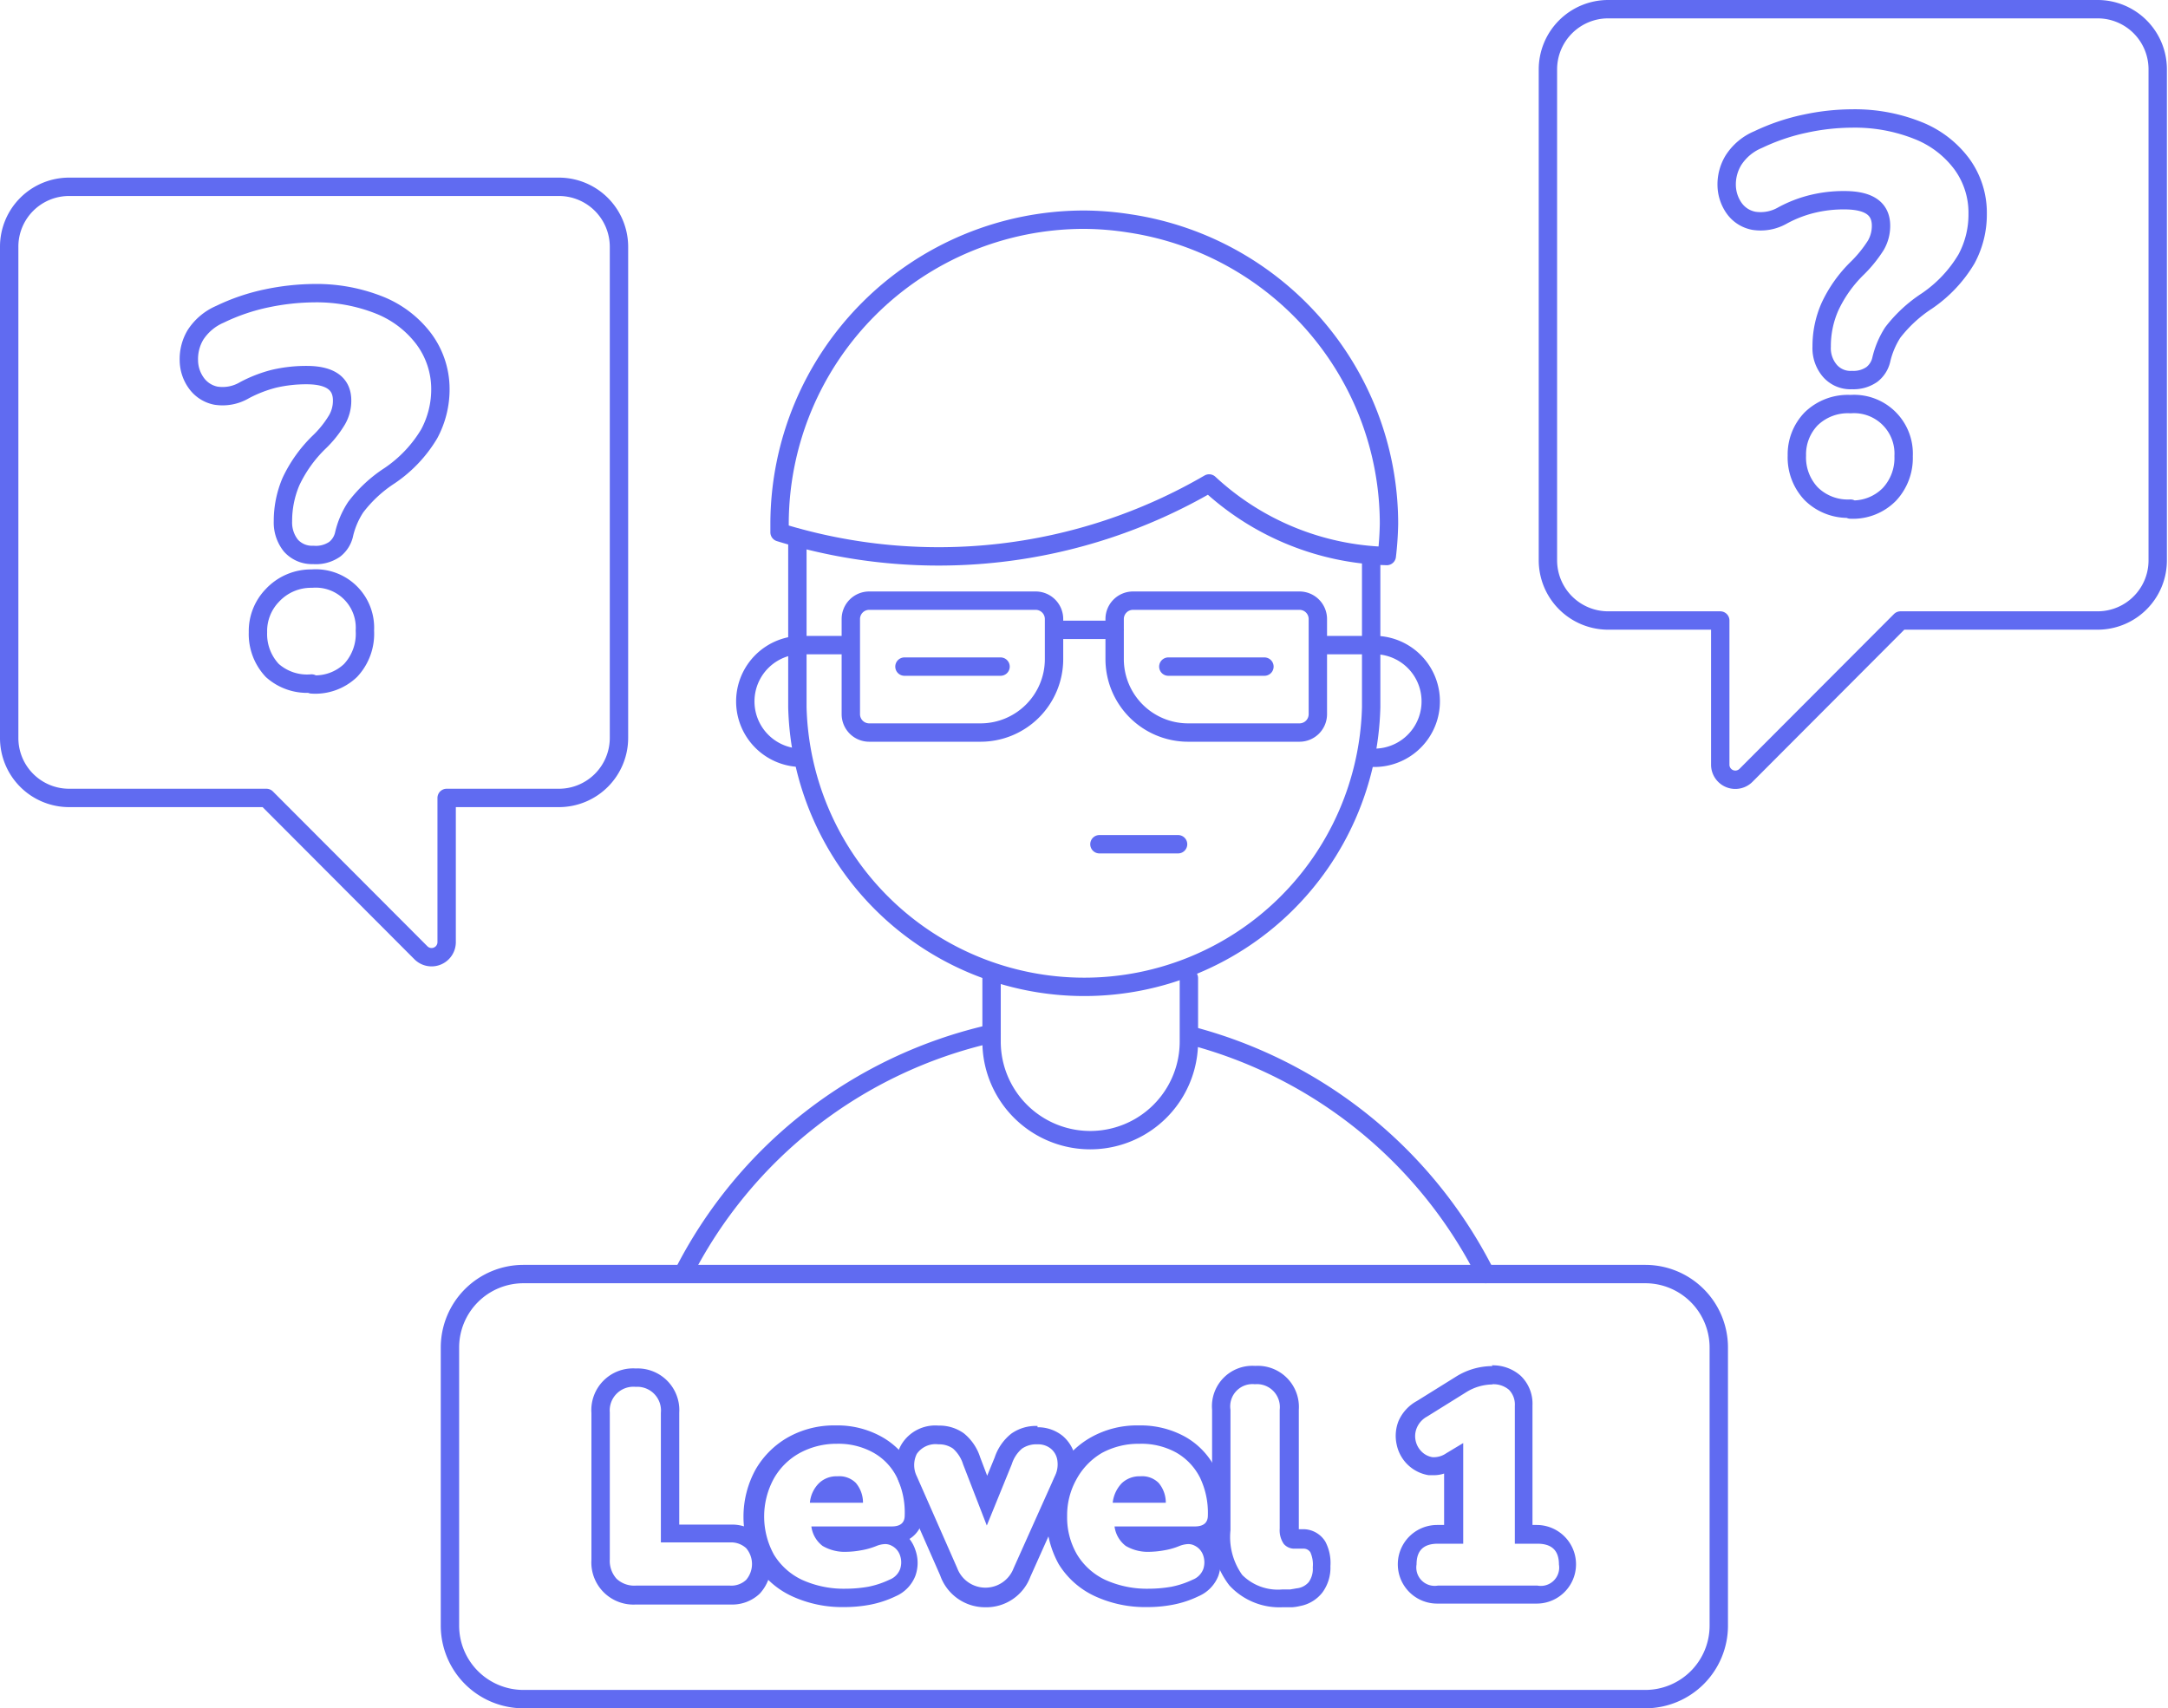 <svg xmlns="http://www.w3.org/2000/svg" width="118" height="93" fill="none"><path stroke="#606BF1" stroke-linecap="round" stroke-linejoin="round" d="M89.55 69.36H28.49a4 4 0 0 0-4 4V88.5a4 4 0 0 0 4 4h61.06a4 4 0 0 0 4-4V73.36a4 4 0 0 0-4-4Z"/><path fill="#606BF1" d="M34.6 75.5a1.29 1.29 0 0 1 1.37 1.41v7.06h3.75a1.221 1.221 0 0 1 .89.31 1.33 1.33 0 0 1 0 1.73 1.179 1.179 0 0 1-.89.31h-5.1a1.41 1.41 0 0 1-1.06-.37 1.46 1.46 0 0 1-.37-1.06v-8a1.29 1.29 0 0 1 1.41-1.39Zm0-1a2.27 2.27 0 0 0-2.41 2.42v8a2.292 2.292 0 0 0 2.43 2.43h5.14a2.17 2.17 0 0 0 1.59-.59 2.34 2.34 0 0 0 0-3.17 2.21 2.21 0 0 0-1.59-.59h-2.79v-6.09a2.27 2.27 0 0 0-2.37-2.41Z"/><path fill="#606BF1" d="M45.531 78.6a3.91 3.91 0 0 1 2 .48 3.14 3.14 0 0 1 1.29 1.36 4.44 4.44 0 0 1 .42 2.06c0 .4-.23.6-.71.6h-4.37a1.59 1.59 0 0 0 .61 1.06c.4.233.859.344 1.32.32.259-.005.516-.032.77-.08.292-.048.577-.129.85-.24a1.36 1.36 0 0 1 .46-.1.74.74 0 0 1 .36.09.91.91 0 0 1 .46.54c.08.237.08.493 0 .73a1 1 0 0 1-.58.58c-.363.173-.745.3-1.14.38a7.19 7.19 0 0 1-1.22.11 5.51 5.51 0 0 1-2.39-.48 3.57 3.57 0 0 1-1.54-1.38 4.31 4.31 0 0 1 0-4.14 3.62 3.62 0 0 1 1.41-1.39 4.18 4.18 0 0 1 2.05-.5h-.05Zm-1.33 3.21h2.77a1.66 1.66 0 0 0-.39-1.08 1.27 1.27 0 0 0-1-.36 1.371 1.371 0 0 0-1 .37 1.71 1.71 0 0 0-.5 1.07h.12Zm1.26-4.21a5.12 5.12 0 0 0-2.54.63 4.73 4.73 0 0 0-1.79 1.76 5.34 5.34 0 0 0 0 5.16 4.56 4.56 0 0 0 2 1.76 6.54 6.54 0 0 0 2.82.58c.474.001.946-.042 1.41-.13a5.667 5.667 0 0 0 1.39-.46 2 2 0 0 0 1.07-1.11 2.08 2.08 0 0 0 0-1.41 1.93 1.93 0 0 0-.32-.6 1.56 1.56 0 0 0 .74-1.28 5.5 5.5 0 0 0-.56-2.52 4.19 4.19 0 0 0-1.71-1.77 4.93 4.93 0 0 0-2.46-.61h-.05Z"/><path fill="#606BF1" d="M56.47 78.63a1.09 1.09 0 0 1 .73.24 1 1 0 0 1 .35.64 1.44 1.44 0 0 1-.14.86l-2.24 5a1.64 1.64 0 0 1-3.07 0l-2.2-5a1.37 1.37 0 0 1 0-1.22 1.24 1.24 0 0 1 1.18-.52c.281-.01.558.071.79.23a1.9 1.9 0 0 1 .55.86l1.29 3.33 1.36-3.34a1.83 1.83 0 0 1 .56-.85 1.38 1.38 0 0 1 .84-.23Zm0-1a2.31 2.31 0 0 0-1.43.42 2.769 2.769 0 0 0-.9 1.29l-.41 1-.38-1a2.76 2.76 0 0 0-.89-1.31 2.28 2.28 0 0 0-1.38-.42 2.15 2.15 0 0 0-2 1 2.29 2.29 0 0 0-.11 2.15l2.2 5a2.59 2.59 0 0 0 2.46 1.74 2.56 2.56 0 0 0 2.45-1.66l2.24-5a2.41 2.41 0 0 0 .22-1.43 2.08 2.08 0 0 0-.69-1.23 2.14 2.14 0 0 0-1.38-.48v-.07Z"/><path fill="#606BF1" d="M62.022 78.6a3.92 3.92 0 0 1 2 .48 3.26 3.26 0 0 1 1.29 1.36c.306.642.454 1.349.43 2.06 0 .4-.24.6-.71.6h-4.37a1.59 1.59 0 0 0 .61 1.06c.4.233.858.344 1.32.32.258-.006.516-.033.77-.08a3.72 3.72 0 0 0 .84-.24c.15-.059.309-.093.47-.1a.74.74 0 0 1 .36.09.91.91 0 0 1 .46.54c.079.237.079.493 0 .73a1 1 0 0 1-.58.58 4.93 4.93 0 0 1-1.14.38 7.191 7.191 0 0 1-1.22.11 5.512 5.512 0 0 1-2.39-.48 3.57 3.57 0 0 1-1.54-1.38 4 4 0 0 1-.54-2.1c-.008-.7.168-1.39.51-2a3.721 3.721 0 0 1 1.38-1.43 4.16 4.16 0 0 1 2-.5h.05Zm-1.43 3.21h2.86a1.66 1.66 0 0 0-.39-1.08 1.268 1.268 0 0 0-1-.36 1.4 1.4 0 0 0-1 .37 1.82 1.82 0 0 0-.5 1.07h.03Zm1.35-4.21a5.11 5.11 0 0 0-2.53.63 4.66 4.66 0 0 0-1.79 1.76 5.34 5.34 0 0 0 0 5.16 4.56 4.56 0 0 0 2 1.76 6.54 6.54 0 0 0 2.82.58 7.3 7.3 0 0 0 1.4-.13 5.541 5.541 0 0 0 1.39-.46 2 2 0 0 0 1.08-1.11 2.14 2.14 0 0 0 0-1.41 1.928 1.928 0 0 0-.32-.6 1.56 1.56 0 0 0 .75-1.28 5.379 5.379 0 0 0-.57-2.52 4.1 4.1 0 0 0-1.68-1.77 5 5 0 0 0-2.47-.61h-.08Z"/><path fill="#606BF1" d="M68.272 75.36a1.249 1.249 0 0 1 1.38 1.39v6.47a1.31 1.31 0 0 0 .22.83.752.752 0 0 0 .58.26h.48a.43.43 0 0 1 .39.2c.112.254.157.533.13.81a1.24 1.24 0 0 1-.22.81 1 1 0 0 1-.66.34l-.35.06h-.43a2.74 2.74 0 0 1-2.18-.79 3.55 3.55 0 0 1-.64-2.43v-6.56a1.212 1.212 0 0 1 1.35-1.39h-.05Zm.05-1a2.2 2.2 0 0 0-2.35 2.39v6.56a4.54 4.54 0 0 0 .94 3 3.7 3.7 0 0 0 2.88 1.19h.53c.151-.01.302-.034.45-.07a2 2 0 0 0 1.2-.73 2.27 2.27 0 0 0 .44-1.44 2.48 2.48 0 0 0-.28-1.34 1.42 1.42 0 0 0-1.16-.67h-.28v-6.5a2.24 2.24 0 0 0-2.38-2.39h.01ZM81.22 75.36a1.3 1.3 0 0 1 .91.3 1.15 1.15 0 0 1 .32.87v7.51h1.23c.78 0 1.17.37 1.17 1.13a.999.999 0 0 1-1.17 1.15h-5.42a1 1 0 0 1-1.16-1.15c0-.76.38-1.13 1.16-1.13h1.38v-5.48l-.93.56a1.18 1.18 0 0 1-.63.21h-.11a1.08 1.08 0 0 1-.59-.3 1.19 1.19 0 0 1-.33-.6 1.16 1.16 0 0 1 .07-.71 1.25 1.25 0 0 1 .55-.6l2.12-1.32a2.75 2.75 0 0 1 1.45-.43l-.02-.01Zm.02-.99a3.74 3.74 0 0 0-2 .58l-2.12 1.32a2.28 2.28 0 0 0-1 1.09 2.19 2.19 0 0 0-.1 1.29 2.12 2.12 0 0 0 1.74 1.66h.28c.191 0 .38-.03.56-.09v2.8h-.38a2.14 2.14 0 1 0 0 4.28h5.42a2.14 2.14 0 0 0 0-4.28h-.23V76.5a2.101 2.101 0 0 0-.64-1.6 2.27 2.27 0 0 0-1.59-.57l.06.04Z"/><path stroke="#606BF1" stroke-linecap="round" stroke-linejoin="round" d="M30.41 43.44h-6.1v7.85a.82.82 0 0 1-1.4.58l-8.41-8.43H3.77A3.262 3.262 0 0 1 .5 40.17V13.44a3.26 3.26 0 0 1 3.27-3.27h26.64a3.271 3.271 0 0 1 3.28 3.27v26.73a3.271 3.271 0 0 1-3.28 3.27v0Z"/><path stroke="#606BF1" stroke-linecap="round" stroke-linejoin="round" d="M17.05 30.21a1.54 1.54 0 0 1-1.21-.5 2 2 0 0 1-.44-1.33 5.471 5.471 0 0 1 .44-2.17 7.333 7.333 0 0 1 1.5-2.11 5.86 5.86 0 0 0 1-1.24c.187-.322.284-.688.28-1.06 0-.92-.65-1.38-1.94-1.38a7.681 7.681 0 0 0-1.77.2 7.26 7.26 0 0 0-1.6.62 2.34 2.34 0 0 1-1.56.3 1.72 1.72 0 0 1-1.06-.68 2.14 2.14 0 0 1-.41-1.24 2.56 2.56 0 0 1 .36-1.39 3 3 0 0 1 1.33-1.12 11.003 11.003 0 0 1 2.56-.87c.836-.176 1.687-.27 2.54-.28a9.26 9.26 0 0 1 3.58.65 5.64 5.64 0 0 1 2.41 1.83 4.57 4.57 0 0 1 .91 2.71 5.11 5.11 0 0 1-.61 2.47 7.19 7.19 0 0 1-2.16 2.28 7.271 7.271 0 0 0-1.84 1.71 4.56 4.56 0 0 0-.64 1.51 1.43 1.43 0 0 1-.5.78 1.8 1.8 0 0 1-1.17.31Zm-.09 7a2.84 2.84 0 0 1-2.14-.71 2.889 2.889 0 0 1-.78-2.08 2.79 2.79 0 0 1 .78-2 2.869 2.869 0 0 1 2.15-.92 2.68 2.68 0 0 1 2.89 2.83 2.92 2.92 0 0 1-.78 2.17 2.779 2.779 0 0 1-2.11.76l-.01-.05ZM53.97 56.27a25.001 25.001 0 0 0-16.79 13.08M80.86 69.36a25.089 25.089 0 0 0-16.12-13"/><path stroke="#606BF1" stroke-linecap="round" stroke-linejoin="round" d="M53.969 53.25v3.45a5.37 5.37 0 1 0 10.74 0v-3.45"/><path stroke="#606BF1" stroke-linecap="round" stroke-linejoin="round" d="M43.4 29.28v9.22a15.62 15.62 0 0 0 31.23 0v-8.26"/><path stroke="#606BF1" stroke-linecap="round" stroke-linejoin="round" d="M43.46 41.25a3.07 3.07 0 0 1 0-6.13M74.629 41.25a3.072 3.072 0 0 0 2.994-4.28 3.069 3.069 0 0 0-2.994-1.85M47.309 32.7h9.06a1 1 0 0 1 1 1v2.18a4 4 0 0 1-4 4h-6.06a1 1 0 0 1-1-1V33.7a1 1 0 0 1 1-1ZM70.728 39.88h-6.06a4 4 0 0 1-4-4V33.7a1 1 0 0 1 1-1h9.06a1 1 0 0 1 1 1v5.18a1 1 0 0 1-1 1ZM57.37 34.29h3.3M72 35.12h2.64M43.469 35.12h2.63M49.228 36.29h5.23M63.59 36.29h5.23M59.84 45.96h4.28M73.32 20.16a16.59 16.59 0 0 0-11.86-8 16.397 16.397 0 0 0-2.44-.2A16.58 16.58 0 0 0 42.43 28.5v.48a29.28 29.28 0 0 0 23.38-2.66 14.78 14.78 0 0 0 9.67 3.95c.07-.587.11-1.178.12-1.77a16.49 16.49 0 0 0-2.28-8.34v0ZM87.53 33.78h6.1v7.85a.82.82 0 0 0 1.4.58l8.41-8.43h10.73a3.274 3.274 0 0 0 3.024-2.026 3.27 3.27 0 0 0 .246-1.254V3.78A3.271 3.271 0 0 0 114.17.5H87.53a3.28 3.28 0 0 0-3.28 3.28V30.5a3.28 3.28 0 0 0 3.28 3.28v0Z"/><path stroke="#606BF1" stroke-linecap="round" stroke-linejoin="round" d="M100.81 20.69a1.487 1.487 0 0 1-1.21-.5 1.89 1.89 0 0 1-.45-1.32 5.3 5.3 0 0 1 .45-2.17 7.133 7.133 0 0 1 1.5-2.11c.379-.373.715-.79 1-1.24.185-.322.282-.688.28-1.06 0-.93-.65-1.39-2-1.39a7.164 7.164 0 0 0-1.77.21 6.722 6.722 0 0 0-1.59.62 2.39 2.39 0 0 1-1.56.29 1.7 1.7 0 0 1-1.07-.68 2.23 2.23 0 0 1-.41-1.23 2.53 2.53 0 0 1 .37-1.39c.322-.5.79-.892 1.34-1.12a11.282 11.282 0 0 1 2.57-.87 12.331 12.331 0 0 1 2.54-.28 9.263 9.263 0 0 1 3.58.65 5.477 5.477 0 0 1 2.4 1.83c.572.786.874 1.737.86 2.71a5.076 5.076 0 0 1-.61 2.46 7.225 7.225 0 0 1-2.16 2.29 7.518 7.518 0 0 0-1.85 1.71c-.296.46-.509.967-.63 1.5a1.422 1.422 0 0 1-.5.78 1.74 1.74 0 0 1-1.08.31v0Zm-.09 7a2.83 2.83 0 0 1-2.14-.81 2.87 2.87 0 0 1-.78-2.08 2.78 2.78 0 0 1 .78-2 2.862 2.862 0 0 1 2.14-.8 2.7 2.7 0 0 1 2.89 2.83 2.9 2.9 0 0 1-.77 2.08 2.781 2.781 0 0 1-2.12.83v-.05Z"/></svg>